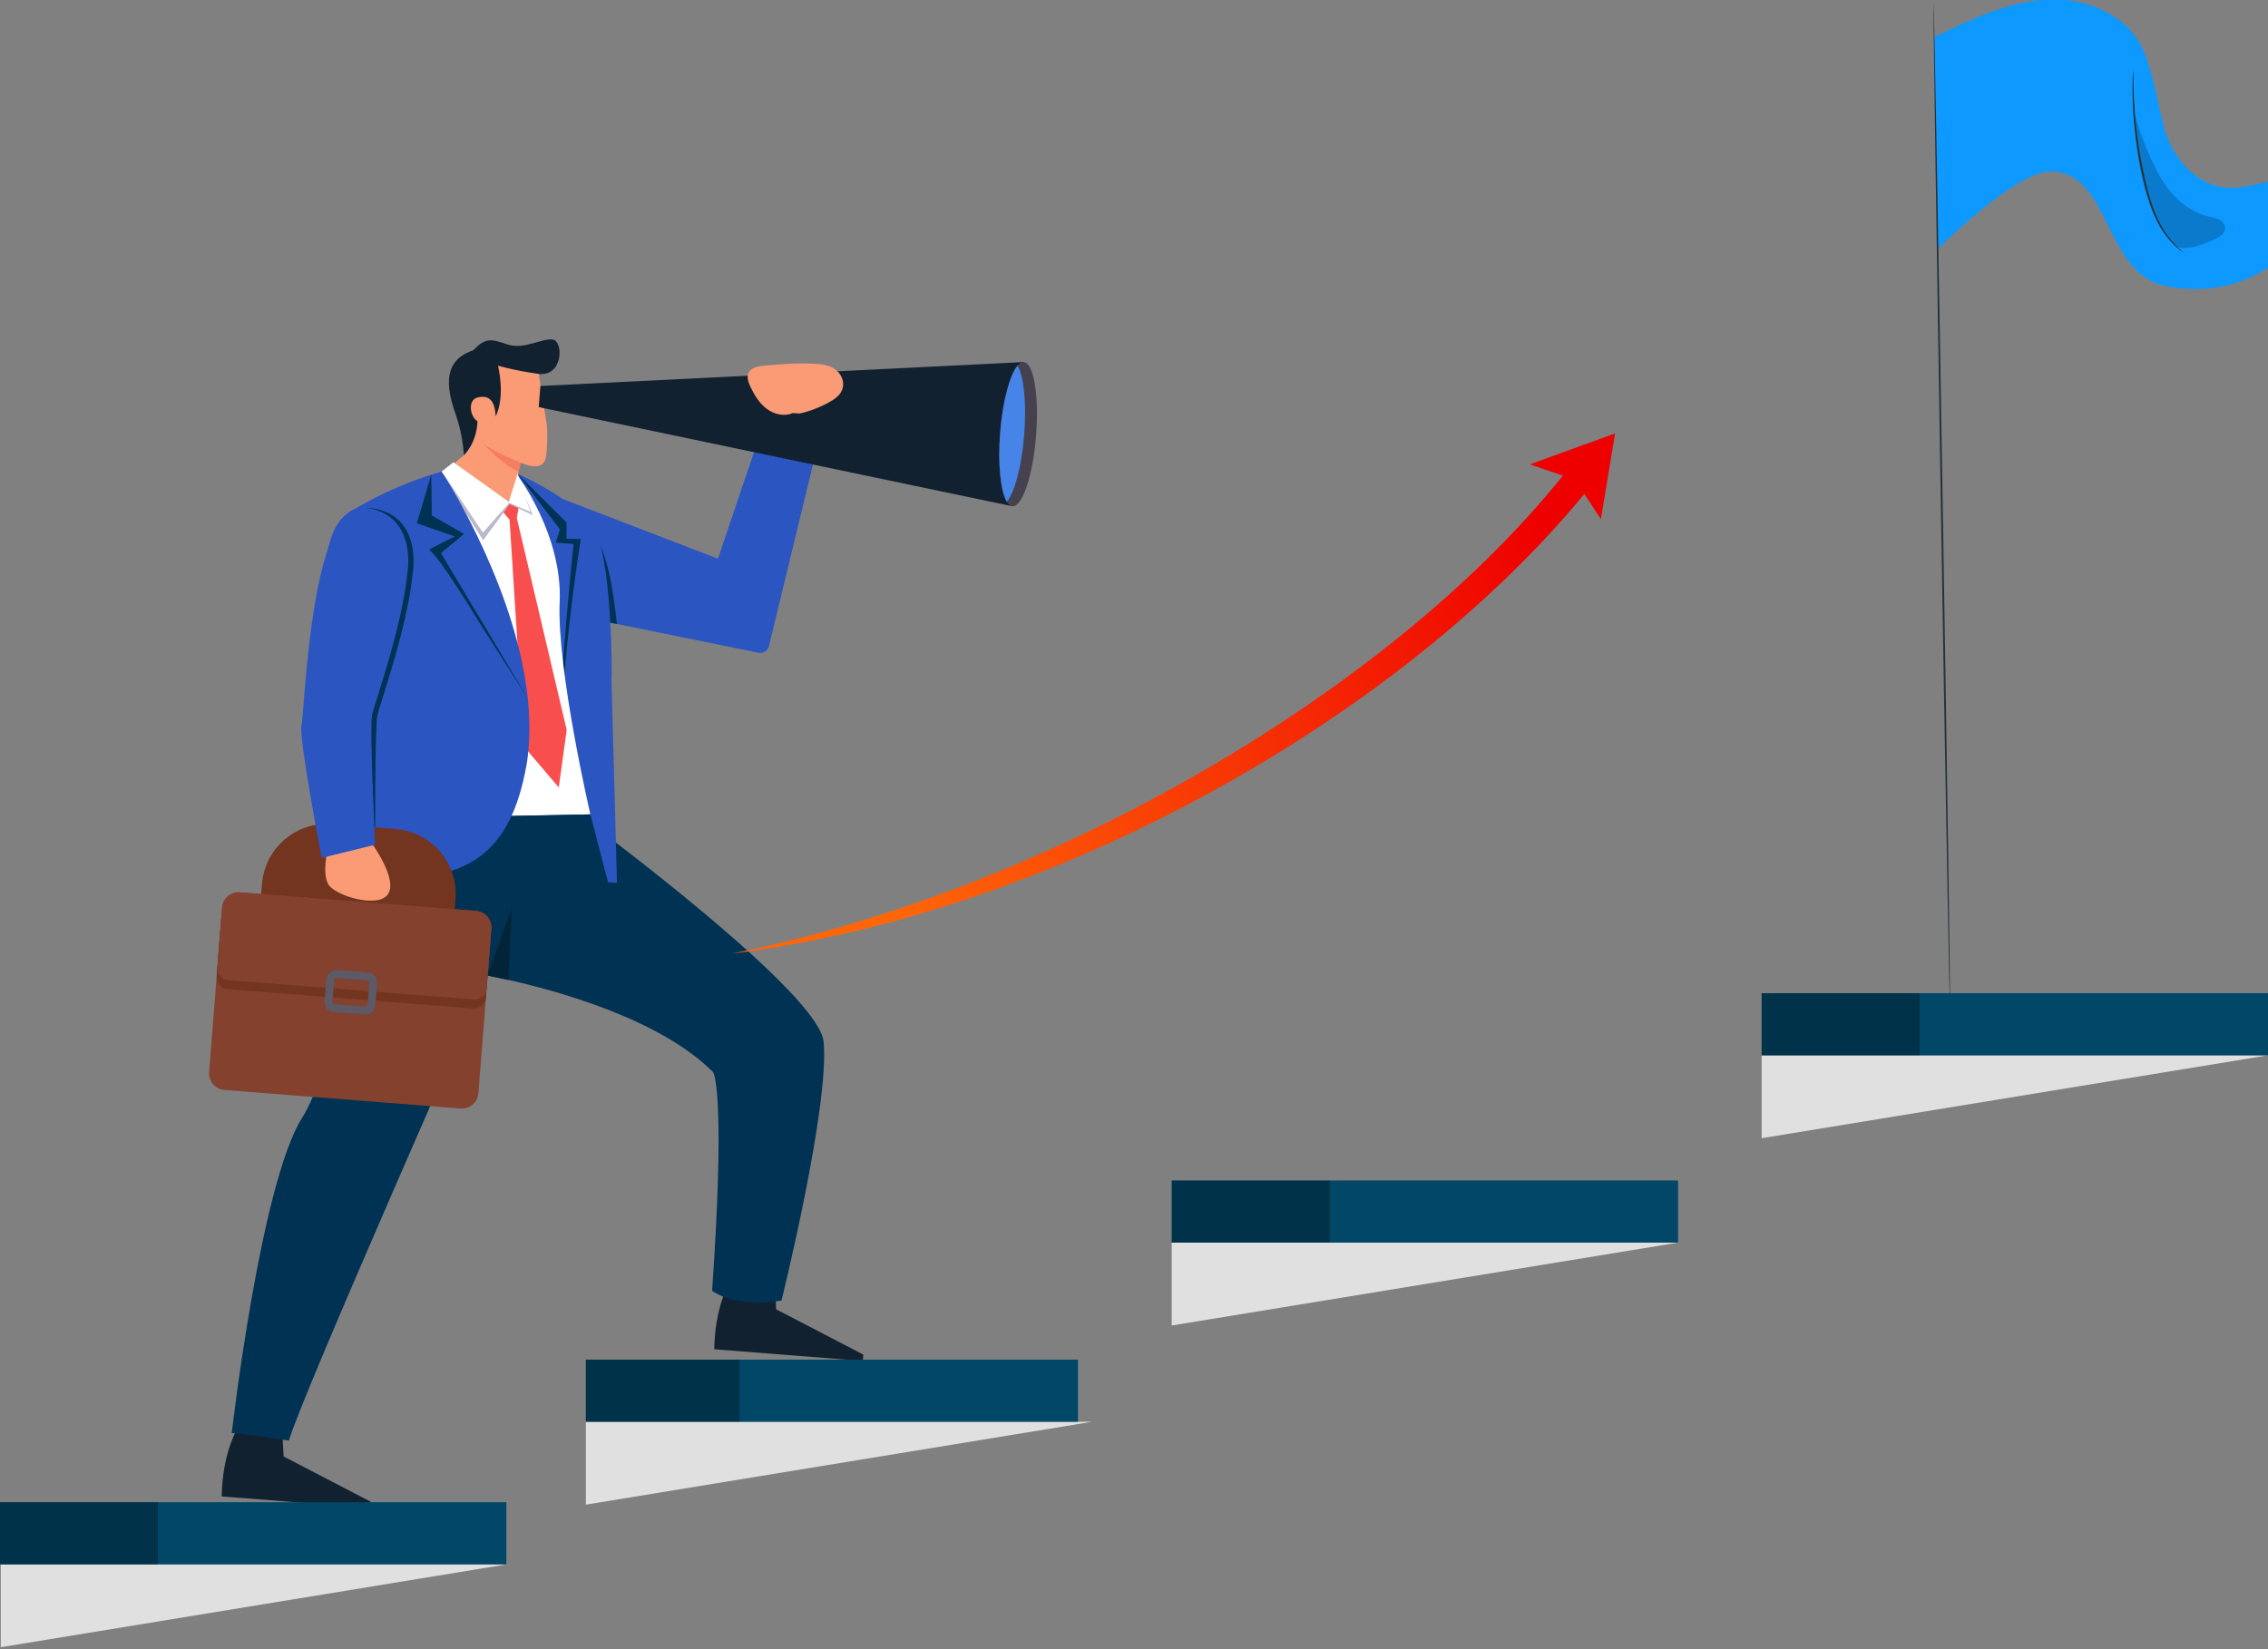 <svg xmlns="http://www.w3.org/2000/svg" width="462" height="336" viewBox="0 0 462 336" fill="none"><rect x="0" y="0" width="462" height="336" fill="#808080" stroke="none"/><g clip-path="url(#clip0_2604_1144)"><path d="M148.332 261.788C148.332 261.788 145.638 266.505 145.494 274.898L175.763 277.276L175.864 275.986L158.109 266.759L157.839 261.653L148.332 261.788Z" fill="#12212F"></path><path d="M47.997 291.767C47.997 291.767 45.303 296.484 45.159 304.877L75.428 307.256L75.529 305.968L57.774 296.741L57.504 291.635L47.997 291.767Z" fill="#12212F"></path><path d="M47.208 291.967C47.208 291.967 47.414 291.984 47.861 292.03C49.069 292.154 52.046 292.49 57.599 293.316C58.002 293.377 58.422 293.438 58.856 293.503C61.178 284.971 99.339 198.75 99.339 198.75L99.342 198.753C99.363 198.777 100.969 199.068 103.614 199.658C112.746 201.702 134.203 207.371 145.224 218.395C145.662 218.837 147.672 225.315 145.064 262.995C145.775 263.469 146.53 263.856 147.307 264.162C151.314 265.772 155.914 265.43 158.024 265.144C158.76 265.045 159.198 264.954 159.198 264.954C159.198 264.954 169.008 225.421 167.776 212.256C166.921 203.158 128.986 174.261 120.07 167.59C118.882 166.697 118.21 166.2 118.21 166.2C118.21 166.2 117.124 165.633 115.323 164.797C110.16 162.399 99.103 157.777 90.655 157.851C90.473 157.854 90.295 157.854 90.115 157.865C89.968 157.865 89.82 157.873 89.675 157.882C86.431 158.063 83.639 159.013 81.833 161.16C81.8 161.189 81.769 161.224 81.746 161.262C81.078 162.08 80.441 163.126 79.833 164.371C79.358 165.33 78.9 166.402 78.457 167.568C77.752 169.429 77.074 171.534 76.418 173.822C71.58 190.754 67.933 217.622 61.549 227.731C53.058 241.179 47.208 291.967 47.208 291.967Z" fill="#003253"></path><path d="M99.336 198.752L99.339 198.755C99.36 198.78 100.966 199.071 103.611 199.66L104.234 185.027L99.336 198.752Z" fill="#012438"></path><path d="M165.605 94.642L156.627 131.662C156.401 132.598 155.479 133.183 154.542 132.996L125.664 127.133L120.652 126.119L119.266 125.836L114.679 101.689L146.249 113.833L153.939 91.067L165.605 94.642Z" fill="#2B55C1"></path><path d="M125.664 127.133L120.652 126.119L120.696 107.645C121.512 110.172 124.123 112.063 125.664 127.133Z" fill="#003253"></path><path d="M105.442 96.542C108.538 106.966 113.507 115.556 113.451 132.272C113.442 134.904 113.695 137.888 114.124 141.042C114.742 145.554 115.724 150.423 116.833 155.131C119.871 168.027 123.854 179.745 123.854 179.745L125.684 179.889L125.042 156.197L124.705 143.764L124.562 138.477L124.57 138.483C124.684 138.578 124.787 112.792 120.705 107.128C116.62 101.46 105.442 96.542 105.442 96.542Z" fill="#2B55C1"></path><path d="M105.442 96.539L114.059 107.844L113.212 110.547L116.844 110.833C116.844 110.833 113.812 139.748 114.555 143.886C115.362 127.998 118.3 109.826 118.3 109.826L115.384 109.762L115.414 106.467L105.442 96.539Z" fill="#003253"></path><path d="M100.633 73.926L98.003 75.382L94.78 82.759L94.483 92.771L92.678 94.255C92.678 94.255 97.818 103.581 99.228 104.89C100.64 106.2 104.62 104.304 104.987 102.086C105.279 100.316 105.192 98.495 105.632 96.141C105.741 95.558 105.886 94.937 106.074 94.274C110.934 96.31 111.173 93.627 111.324 92.364C111.469 91.094 111.542 87.743 111.429 86.809C111.318 85.878 109.627 75.484 109.627 75.484L100.633 73.926Z" fill="#FA9B75"></path><path d="M94.483 92.771C94.483 92.771 94.349 88.823 92.925 84.725C91.502 80.625 89.287 73.661 96.394 71.381C98.967 68.702 99.996 69.051 103.392 70.183C106.788 71.315 110.571 68.774 112.682 69.202C114.793 69.633 114.748 76.909 109.543 76.155C104.339 75.399 101.446 74.505 101.446 74.505C101.446 74.505 103.011 80.621 100.973 84.843C100.81 81.442 99.499 80.456 97.305 80.976C95.111 81.495 95.835 85.122 97.268 85.773C97.115 90.353 94.483 92.771 94.483 92.771Z" fill="#12212F"></path><path d="M105.632 96.141C104.031 95.352 101.442 93.685 98.368 90.266C99.791 91.696 106.074 94.274 106.074 94.274C105.886 94.937 105.743 95.558 105.632 96.141Z" fill="#F57D62"></path><path d="M105.453 96.873C105.453 96.873 114.625 109.01 114.009 122.681C113.394 136.352 120.261 165.917 120.261 165.917L104.216 166.213L89.996 96.079L92.387 94.201C92.387 94.201 104.236 112.356 105.453 96.873Z" fill="white"></path><path d="M102.028 103.795L103.805 105.885L106.742 152.109L113.819 160.434L115.439 148.724L105.277 105.528L105.858 102.183L101.611 102.575L102.028 103.795Z" fill="#F94E4E"></path><path d="M89.941 96.781L92.333 94.902L103.643 102.248L105.388 97.241L108.516 104.949L103.82 102.729L98.421 110.074L89.941 96.781Z" fill="#B9B9C9"></path><path d="M103.328 166.3L120.261 165.917L123.854 179.742L118.907 169.768L104.411 170.046C104.411 170.046 95.465 184.637 73.696 178.747C86.503 171.708 103.328 166.3 103.328 166.3Z" fill="#003253"></path><path d="M107.546 153.769C107.47 154.449 107.38 155.125 107.268 155.794C104.021 173.745 95.609 180.603 73.694 178.75C73.713 177.997 73.728 177.266 73.745 176.553C73.817 173.364 73.863 170.581 73.889 168.154C73.905 166.835 73.691 165.013 73.326 162.815C72.665 158.854 71.512 153.667 70.322 148.005C67.856 136.272 65.247 122.496 66.583 113.32C66.611 113.103 66.648 112.892 66.681 112.681C66.96 111.052 67.373 109.578 67.941 108.299C68.669 106.668 69.659 105.362 70.956 104.462C81.068 98.287 89.993 96.082 89.993 96.082C89.993 96.082 103.672 116.981 107.08 138.974C107.852 143.925 108.096 148.935 107.546 153.769Z" fill="#2B55C1"></path><path d="M87.859 96.703L87.958 105.035L94.522 108.783L89.818 112.689L107.514 142.285L97.317 126.318C97.317 126.318 89.239 112.92 87.344 111.979C92.643 109.295 92.643 109.295 92.643 109.295L84.913 106.61L87.859 96.703Z" fill="#003253"></path><path d="M89.996 96.079L92.387 94.201L103.642 102.248L105.442 96.539L108.059 104.309L103.723 102.445L98.373 108.516L89.996 96.079Z" fill="white"></path><path d="M206.237 103.148L109.738 82.949L110.076 78.64L208.546 73.764L206.237 103.148Z" fill="#12212F"></path><path d="M211.057 88.746C210.42 96.858 208.261 103.31 206.236 103.151C205.814 103.118 205.428 102.797 205.093 102.235C203.817 100.12 203.224 94.584 203.728 88.169C204.232 81.752 205.689 76.378 207.274 74.487C207.693 73.987 208.121 73.73 208.546 73.764C210.57 73.923 211.695 80.63 211.057 88.746Z" fill="#45414F"></path><path d="M208.638 88.555C208.135 94.967 206.681 100.345 205.096 102.236C203.82 100.12 203.227 94.584 203.731 88.17C204.235 81.752 205.692 76.378 207.277 74.487C208.547 76.602 209.143 82.138 208.638 88.555Z" fill="#4684E8"></path><path d="M161.477 84.157C159.765 84.916 157.694 84.421 156.195 83.301C154.697 82.181 153.682 80.524 152.875 78.829C152.44 77.918 152.055 76.832 152.505 75.927C153.037 74.859 154.419 74.617 155.603 74.508C159.133 74.182 162.683 73.892 166.22 74.13C167.195 74.195 168.186 74.304 169.089 74.674C170.001 75.048 170.813 75.701 171.295 76.564C171.777 77.428 171.902 78.505 171.543 79.428C171.099 80.575 170.014 81.329 168.944 81.925C167.066 82.974 165.041 83.757 162.946 84.244L161.477 84.157Z" fill="#FA9B75"></path><path d="M84.046 116.97C84.046 116.97 86.372 104.78 75.336 103.491C64.301 102.202 63.137 145.638 62.489 147.828C61.841 150.017 66.601 174.878 66.601 174.878L76.429 172.103C76.429 172.103 76.312 148.074 76.887 145.657C77.462 143.242 82.998 127.706 84.046 116.97Z" fill="#003253"></path><path d="M79.791 179.166L66.85 178.149C65.198 178.019 63.752 179.261 63.621 180.922L63.304 184.957L82.231 186.444L82.548 182.409C82.679 180.748 81.444 179.296 79.791 179.166Z" stroke="#733420" stroke-width="20.589" stroke-miterlimit="10"></path><path d="M100.084 189.239L97.451 222.732C97.305 224.599 95.679 225.995 93.818 225.848L45.701 222.067C43.843 221.921 42.455 220.289 42.602 218.421L45.234 184.928C45.381 183.061 47.006 181.666 48.865 181.812L96.982 185.593C98.843 185.74 100.23 187.372 100.084 189.239Z" fill="#83412E"></path><path d="M99.94 191.07L98.986 203.214C98.88 204.561 97.707 205.568 96.367 205.462L46.372 201.533C45.031 201.428 44.03 200.25 44.136 198.903L45.091 186.759C45.237 184.892 46.863 183.496 48.721 183.642L96.838 187.424C98.7 187.57 100.087 189.202 99.94 191.07Z" fill="#733420"></path><path d="M100.084 189.239L99.129 201.383C99.023 202.73 97.851 203.737 96.51 203.632L46.515 199.702C45.175 199.597 44.174 198.419 44.28 197.073L45.234 184.928C45.381 183.061 47.006 181.666 48.865 181.812L96.982 185.593C98.843 185.74 100.23 187.372 100.084 189.239Z" fill="#83412E"></path><path d="M74.955 198.134L68.665 197.64C67.547 197.552 66.569 198.397 66.48 199.523L66.129 203.997C66.04 205.123 66.875 206.111 67.992 206.199L74.283 206.693C75.4 206.781 76.379 205.936 76.468 204.809L76.819 200.336C76.908 199.21 76.073 198.222 74.955 198.134ZM74.885 204.688C74.865 204.94 74.652 205.125 74.407 205.106L68.117 204.612C67.872 204.592 67.691 204.376 67.711 204.124L68.062 199.651C68.082 199.402 68.295 199.216 68.54 199.236L74.83 199.73C75.075 199.749 75.256 199.966 75.237 200.215L74.885 204.688Z" fill="#5B5A66"></path><path d="M66.675 173.577C66.675 173.577 65.654 177.628 66.784 180.012C67.914 182.392 76.945 185.217 79.024 182.192C81.103 179.167 75.773 171.872 75.773 171.872" fill="#FA9B75"></path><path d="M82.969 116.885C82.969 116.885 85.296 104.695 74.26 103.407C63.225 102.118 62.06 145.554 61.413 147.743C60.764 149.933 65.525 174.794 65.525 174.794L76.428 172.103C76.428 172.103 75.236 147.99 75.811 145.572C76.389 143.158 81.922 127.621 82.969 116.885Z" fill="#2B55C1"></path></g><g clip-path="url(#clip1_2604_1144)"><path d="M456.045 38.157C448.208 39.139 442.673 32.428 441.013 26.534C439.479 21.098 438.835 15.471 436.616 10.277C433.508 3.017 424.843 -0.538 416.967 -0.096C409.083 0.353 401.045 4.072 393.992 7.596L394.699 50.776C394.699 50.776 410.297 35.072 417.578 34.976C429.736 34.823 428.515 54.775 440.222 58.053C440.222 58.053 456.628 62.997 468.207 48.876C475.559 39.914 476.494 28.799 476.494 28.799C476.494 28.799 470.854 36.299 456.045 38.157Z" fill="#0D99FF"></path><path d="M393.869 0.435C393.977 0.43 394.817 46.287 395.743 102.841C396.676 159.41 397.34 205.254 397.232 205.259C397.124 205.263 396.284 159.414 395.358 102.845C394.432 46.292 393.769 0.44 393.869 0.435Z" fill="#263238"></path><g opacity="0.2"><path d="M434.939 23.382C435.904 27.446 438.169 32.903 440.318 36.484C442.466 40.065 445.793 43.124 449.855 44.093C450.59 44.268 451.357 44.374 452.025 44.724C452.701 45.067 453.276 45.722 453.277 46.477C453.277 47.61 452.086 48.316 451.064 48.788C449.605 49.456 448.115 50.139 446.529 50.387C444.943 50.635 443.699 50.77 442.647 49.554C441.759 48.528 440.577 47.292 439.918 46.095C436.525 39.921 435.006 31.188 434.906 24.313" fill="black"></path></g><path d="M444.722 51.369C444.714 51.376 444.593 51.304 444.374 51.159C444.155 51.006 443.846 50.774 443.462 50.447C442.702 49.787 441.669 48.741 440.671 47.241C439.658 45.749 438.711 43.804 437.95 41.556C437.181 39.308 436.575 36.764 436.026 34.083C434.936 28.713 434.528 23.763 434.429 20.178C434.379 18.389 434.404 16.934 434.432 15.933C434.453 15.471 434.471 15.086 434.487 14.779C434.502 14.517 434.522 14.379 434.537 14.38C434.553 14.38 434.564 14.519 434.564 14.781C434.571 15.089 434.576 15.467 434.578 15.929C434.597 16.931 434.61 18.372 434.699 20.162C434.868 23.727 435.315 28.654 436.406 34.001C436.955 36.667 437.546 39.203 438.292 41.435C439.031 43.667 439.939 45.595 440.907 47.086C441.866 48.584 442.853 49.645 443.573 50.335C444.293 51.018 444.738 51.346 444.722 51.369Z" fill="#263238"></path><path d="M462 215.008L358.857 231.897V215.008H462Z" fill="#E0E0E0"></path><path d="M341.827 253.168L238.684 270.057V253.168H341.827Z" fill="#E0E0E0"></path><path d="M222.485 289.665L119.342 306.554V289.665H222.485Z" fill="#E0E0E0"></path><path d="M103.297 318.715L0.154 335.604V318.715H103.297Z" fill="#E0E0E0"></path><path d="M358.857 202.354H462V215.008H358.857V202.354Z" fill="#004768"></path><g opacity="0.3"><path d="M358.849 202.354H391.038V215.008H358.849V202.354Z" fill="black"></path></g><path d="M238.684 240.515H341.827V253.168H238.684V240.515Z" fill="#004768"></path><g opacity="0.3"><path d="M238.684 240.515H270.873V253.168H238.684V240.515Z" fill="black"></path></g><path d="M119.341 277.011H219.582V289.665H119.341V277.011Z" fill="#004768"></path><g opacity="0.3"><path d="M119.341 277.011H150.622V289.665H119.341V277.011Z" fill="black"></path></g><path d="M0 306.061H103.144V318.715H0V306.061Z" fill="#004768"></path><g opacity="0.3"><path d="M-0.008 306.061H32.182V318.715H-0.008V306.061Z" fill="black"></path></g></g><g clip-path="url(#clip2_2604_1144)"><path d="M319.853 95.034C284.95 139.859 214.611 181.191 149 194.302C215.718 186.055 287.685 144.856 324.681 98.229L319.853 95.034Z" fill="url(#paint0_linear_2604_1144)"></path><path d="M329 88.302L311.647 94.614L320.827 97.742L326.109 105.768L329 88.302Z" fill="#EF0000"></path></g><defs><linearGradient id="paint0_linear_2604_1144" x1="314.062" y1="107.55" x2="182.906" y2="187.343" gradientUnits="userSpaceOnUse"><stop stop-color="#EF0000"></stop><stop offset="1" stop-color="#FF6609"></stop></linearGradient><clipPath id="clip0_2604_1144"><rect width="157.777" height="243.204" fill="white" transform="translate(54.92 61.69) rotate(4.494)"></rect></clipPath><clipPath id="clip1_2604_1144"><rect width="462" height="335.604" fill="white" transform="matrix(-1 0 0 1 462 0)"></rect></clipPath><clipPath id="clip2_2604_1144"><rect width="180" height="106" fill="white" transform="translate(149 88.302)"></rect></clipPath></defs></svg>